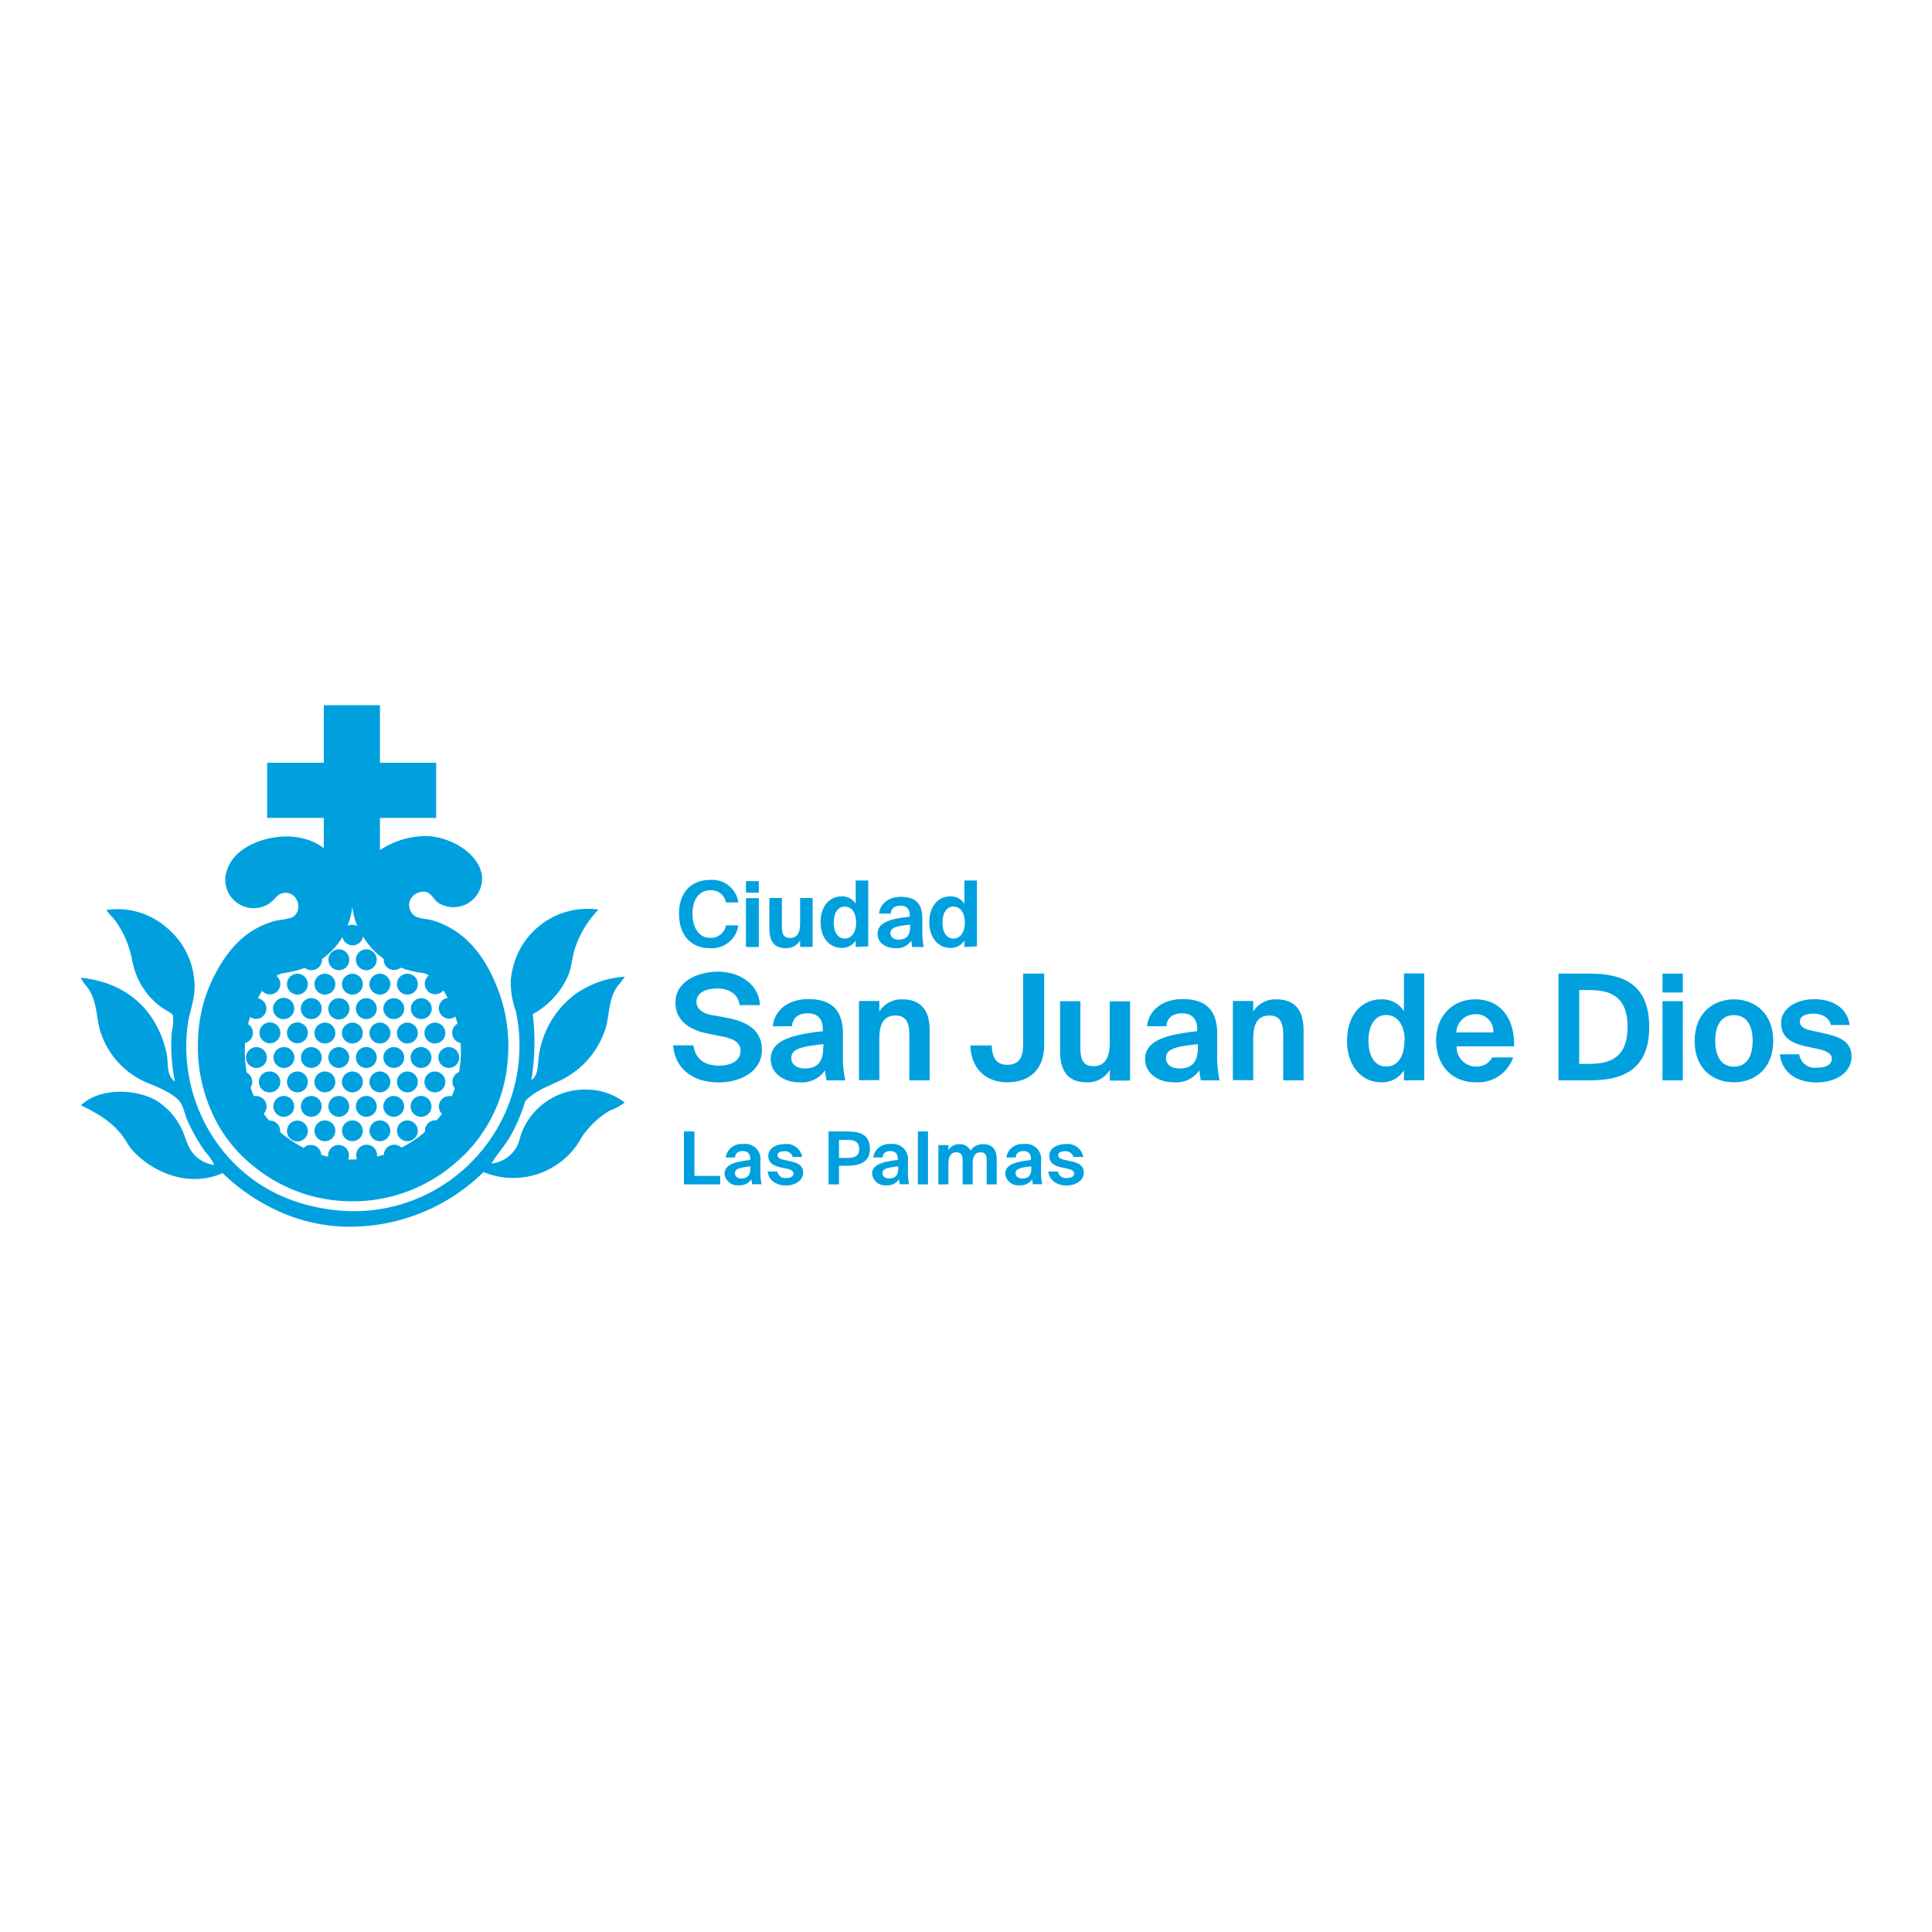 <svg id="b7904904-565c-4a41-8a7a-446e00880114" data-name="Fondo" xmlns="http://www.w3.org/2000/svg" viewBox="0 0 300 300"><defs><style>.a908c119-926e-46f3-9b78-b4dfb112af93{fill:#00a0df;}</style></defs><path class="a908c119-926e-46f3-9b78-b4dfb112af93" d="M81.13,175.57c-.32.71-.44,1.53-.81,2.34a5.1,5.1,0,0,1-4,2.76c.83-1.44,2.09-2.76,3-4.37A27.25,27.25,0,0,0,81.56,171c1.47-1.61,3.43-2.24,5.25-3.14a13.42,13.42,0,0,0,7.28-8.38c.53-1.84.42-4,1.46-5.82.41-.71,1-1.22,1.46-2a15,15,0,0,0-7.65,2.69,14.5,14.5,0,0,0-5.68,9.55c-.19,1.32-.06,3.19-1.17,3.78a36.36,36.36,0,0,0,.22-10.2,12.57,12.57,0,0,0,5.54-6.11c.48-1.23.55-2.48.94-3.87a15.83,15.83,0,0,1,3.72-6.26,11.93,11.93,0,0,0-13.11,8.38,12.49,12.49,0,0,0-.51,2.62,13.35,13.35,0,0,0,.8,4.81,25.63,25.63,0,0,1-6.2,22.65,25.64,25.64,0,0,1-21.56,8.24c-8.94-.91-15.13-5.21-19.09-11.08a25.93,25.93,0,0,1-4.08-18c.29-1.92,1.25-4,1-6.56A11.94,11.94,0,0,0,25.83,144a11.59,11.59,0,0,0-9.32-2.7c.45.65,1,1.15,1.45,1.75a14.82,14.82,0,0,1,2.19,4.52c.26.85.38,1.73.65,2.7a11.41,11.41,0,0,0,4.08,6c.64.51,1.83,1,2,1.46a9.49,9.49,0,0,1-.22,2.62,27.57,27.57,0,0,0,.51,7.58c-1.31-.86-1.05-2.67-1.23-3.94a14.72,14.72,0,0,0-1.24-3.93c-2.1-4.54-6.13-7.62-12.17-8.24.51,1,1,1.34,1.46,2.12,1.1,2,1,4.3,1.6,6.26a12.89,12.89,0,0,0,7.65,8.09c1.56.62,4.15,1.74,4.88,3.06.46.83.62,1.86,1,2.69a29.47,29.47,0,0,0,2.7,4.74,8.39,8.39,0,0,1,1.45,2.11,5,5,0,0,1-3.57-2.18c-.74-1.08-1-2.5-1.6-3.64a10.81,10.81,0,0,0-1.68-2.41,11.35,11.35,0,0,0-2.11-1.75c-3.27-1.91-9-2-11.73.73,2.69,1.29,5,2.69,6.63,5,.45.64.71,1.21,1.17,1.75,2.79,3.28,8.48,6.23,14.2,3.78A30.42,30.42,0,0,0,43.1,188a26.55,26.55,0,0,0,11.73,2.48A29.63,29.63,0,0,0,75.08,182a12.12,12.12,0,0,0,14.42-4.08c.54-.78.86-1.46,1.39-2.12a14,14,0,0,1,3.79-3.35A8.23,8.23,0,0,0,97,171.2a9.78,9.78,0,0,0-5.54-2A10.57,10.57,0,0,0,81.13,175.57Z"/><path class="a908c119-926e-46f3-9b78-b4dfb112af93" d="M39.71,181.35a23.91,23.91,0,0,0,13.06,5.11,24.36,24.36,0,0,0,18.09-6,23.1,23.1,0,0,0,8-16.18A24.51,24.51,0,0,0,77.46,154c-1.89-5.15-5-9.51-10.29-11.08-.72-.21-1.78-.25-2.55-.56a2.06,2.06,0,0,1-.92-2.63A2.29,2.29,0,0,1,66,138.48c.92.09,1.36,1.24,2.06,1.71a4.44,4.44,0,0,0,6.74-4.47c-.64-3.33-5-5.95-9-5.9A13.18,13.18,0,0,0,59,132v-5h8.73v-8.56H59v-8.94H50.28v8.94h-8.8v8.56h8.8v4.7c-4.23-3.24-11.1-1.71-13.77,1.27A6,6,0,0,0,35,136.14a4.42,4.42,0,0,0,6.53,4.33c1-.55,1.48-1.59,2.27-1.77,2.57-.59,3.46,3.06,1.35,3.83a18.45,18.45,0,0,1-2.27.42c-5.1,1.32-7.95,5.07-10,9.37a23,23,0,0,0-2.12,8.94A24.81,24.81,0,0,0,34,174.89,22.55,22.55,0,0,0,39.71,181.35Zm15-1.3-.66,0a1.57,1.57,0,0,0,.14-.64,1.62,1.62,0,0,0-3.24,0,1.49,1.49,0,0,0,0,.21c-.37-.09-.72-.18-1.06-.29a1.62,1.62,0,0,0-1.61-1.54,1.6,1.6,0,0,0-1.12.45,18,18,0,0,1-3.65-2.45l0,0s0-.09,0-.14A1.63,1.63,0,0,0,41.91,174h-.12q-.45-.53-.84-1.08a1.61,1.61,0,0,0-1.18-2.72,1.27,1.27,0,0,0-.34,0,12.8,12.8,0,0,1-.52-1.34,1.55,1.55,0,0,0,.26-.88,1.61,1.61,0,0,0-.85-1.42,18.33,18.33,0,0,1-.26-2,18.94,18.94,0,0,1,0-2.61,1.62,1.62,0,0,0,.47-2.93c.09-.37.2-.74.31-1.11a1.57,1.57,0,0,0,.95.31,1.62,1.62,0,0,0,.26-3.21,11,11,0,0,1,.65-1.15,1.59,1.59,0,0,0,1.21.55,1.63,1.63,0,0,0,1.62-1.62,1.6,1.6,0,0,0-.61-1.26,4.13,4.13,0,0,1,.92-.42l.2,0a17.31,17.31,0,0,0,3.29-.81,1.69,1.69,0,0,0,1,.35A1.62,1.62,0,0,0,50,149v-.09a11.36,11.36,0,0,0,3.18-3.41,1.62,1.62,0,0,0,3.19-.09,11.46,11.46,0,0,0,3.21,3.48V149a1.61,1.61,0,0,0,2.63,1.26,16.85,16.85,0,0,0,3.31.82l.2,0a4.42,4.42,0,0,1,.88.39,1.62,1.62,0,0,0,1,2.91,1.61,1.61,0,0,0,1.25-.59,12.17,12.17,0,0,1,.67,1.17,1.61,1.61,0,0,0-1.38,1.6,1.61,1.61,0,0,0,2.58,1.29c.12.37.23.74.32,1.11a1.62,1.62,0,0,0,.48,3,17.36,17.36,0,0,1,0,2.6,16.89,16.89,0,0,1-.24,1.91,1.61,1.61,0,0,0-.65,2.53c-.14.41-.3.81-.47,1.2a1.74,1.74,0,0,0-.39,0,1.62,1.62,0,0,0-1.62,1.62,1.6,1.6,0,0,0,.47,1.13c-.26.36-.54.71-.83,1h-.18a1.63,1.63,0,0,0-1.62,1.62c0,.07,0,.13,0,.19a17.63,17.63,0,0,1-3.65,2.44,1.62,1.62,0,0,0-2.74,1.1l-1.05.29a1.8,1.8,0,0,0,0-.22,1.62,1.62,0,0,0-3.24,0,1.7,1.7,0,0,0,.13.64Zm0-39.23a11.91,11.91,0,0,0,.78,3,1.58,1.58,0,0,0-.81-.22,1.73,1.73,0,0,0-.72.17,11.49,11.49,0,0,0,.75-3Z"/><path class="a908c119-926e-46f3-9b78-b4dfb112af93" d="M56.88,150.65A1.62,1.62,0,1,0,55.26,149,1.63,1.63,0,0,0,56.88,150.65Z"/><path class="a908c119-926e-46f3-9b78-b4dfb112af93" d="M52.61,150.65A1.62,1.62,0,1,0,51,149,1.63,1.63,0,0,0,52.61,150.65Z"/><path class="a908c119-926e-46f3-9b78-b4dfb112af93" d="M46.18,154.44a1.62,1.62,0,1,0-1.62-1.62A1.63,1.63,0,0,0,46.18,154.44Z"/><path class="a908c119-926e-46f3-9b78-b4dfb112af93" d="M63.26,154.44a1.62,1.62,0,1,0-1.62-1.62A1.63,1.63,0,0,0,63.26,154.44Z"/><path class="a908c119-926e-46f3-9b78-b4dfb112af93" d="M57.37,152.82A1.62,1.62,0,1,0,59,151.2,1.63,1.63,0,0,0,57.37,152.82Z"/><path class="a908c119-926e-46f3-9b78-b4dfb112af93" d="M53.1,152.82a1.62,1.62,0,1,0,1.62-1.62A1.63,1.63,0,0,0,53.1,152.82Z"/><path class="a908c119-926e-46f3-9b78-b4dfb112af93" d="M50.45,154.44a1.62,1.62,0,1,0-1.62-1.62A1.63,1.63,0,0,0,50.45,154.44Z"/><path class="a908c119-926e-46f3-9b78-b4dfb112af93" d="M46.87,155.94a1.59,1.59,0,0,0-.16.69,1.62,1.62,0,0,0,3.11.63,1.53,1.53,0,0,0,.13-.64,1.61,1.61,0,0,0-3.08-.68Z"/><path class="a908c119-926e-46f3-9b78-b4dfb112af93" d="M44.06,158.25a1.62,1.62,0,0,0,1.34-.72,1.58,1.58,0,0,0,.28-.91,1.62,1.62,0,0,0-3-.9,1.58,1.58,0,0,0-.28.91A1.62,1.62,0,0,0,44.06,158.25Z"/><path class="a908c119-926e-46f3-9b78-b4dfb112af93" d="M63.8,156.62A1.62,1.62,0,1,0,65.42,155,1.63,1.63,0,0,0,63.8,156.62Z"/><path class="a908c119-926e-46f3-9b78-b4dfb112af93" d="M59.53,156.62A1.62,1.62,0,1,0,61.15,155,1.63,1.63,0,0,0,59.53,156.62Z"/><path class="a908c119-926e-46f3-9b78-b4dfb112af93" d="M56.88,155a1.62,1.62,0,1,0,1.62,1.62A1.62,1.62,0,0,0,56.88,155Z"/><path class="a908c119-926e-46f3-9b78-b4dfb112af93" d="M52.61,155a1.61,1.61,0,0,0-1.35.72,1.58,1.58,0,0,0-.28.91,1.62,1.62,0,0,0,3,.9,1.59,1.59,0,0,0,.29-.91A1.62,1.62,0,0,0,52.61,155Z"/><path class="a908c119-926e-46f3-9b78-b4dfb112af93" d="M65.91,160.41a1.62,1.62,0,1,0,1.62-1.62A1.63,1.63,0,0,0,65.91,160.41Z"/><path class="a908c119-926e-46f3-9b78-b4dfb112af93" d="M47.8,160.41A1.62,1.62,0,1,0,46.18,162,1.63,1.63,0,0,0,47.8,160.41Z"/><path class="a908c119-926e-46f3-9b78-b4dfb112af93" d="M41.91,162h0a1.62,1.62,0,0,0,0-3.24h0a1.62,1.62,0,1,0,0,3.24Z"/><path class="a908c119-926e-46f3-9b78-b4dfb112af93" d="M63.26,158.79a1.62,1.62,0,1,0,1.62,1.62A1.63,1.63,0,0,0,63.26,158.79Z"/><path class="a908c119-926e-46f3-9b78-b4dfb112af93" d="M59,158.79a1.62,1.62,0,1,0,1.62,1.62A1.63,1.63,0,0,0,59,158.79Z"/><path class="a908c119-926e-46f3-9b78-b4dfb112af93" d="M53.1,160.41a1.62,1.62,0,1,0,1.62-1.62A1.63,1.63,0,0,0,53.1,160.41Z"/><path class="a908c119-926e-46f3-9b78-b4dfb112af93" d="M48.83,160.41a1.62,1.62,0,1,0,1.62-1.62A1.63,1.63,0,0,0,48.83,160.41Z"/><circle class="a908c119-926e-46f3-9b78-b4dfb112af93" cx="69.69" cy="164.21" r="1.62" transform="translate(-35.86 20.4) rotate(-13.28)"/><circle class="a908c119-926e-46f3-9b78-b4dfb112af93" cx="48.34" cy="164.21" r="1.62"/><path class="a908c119-926e-46f3-9b78-b4dfb112af93" d="M44.09,162.59h0a1.62,1.62,0,0,0,0,3.24h0a1.62,1.62,0,0,0,0-3.24Z"/><circle class="a908c119-926e-46f3-9b78-b4dfb112af93" cx="39.82" cy="164.21" r="1.62"/><path class="a908c119-926e-46f3-9b78-b4dfb112af93" d="M67,164.21a1.62,1.62,0,1,0-1.62,1.62A1.62,1.62,0,0,0,67,164.21Z"/><circle class="a908c119-926e-46f3-9b78-b4dfb112af93" cx="61.15" cy="164.21" r="1.62"/><path class="a908c119-926e-46f3-9b78-b4dfb112af93" d="M58.5,164.21a1.62,1.62,0,1,0-1.62,1.62A1.62,1.62,0,0,0,58.5,164.21Z"/><circle class="a908c119-926e-46f3-9b78-b4dfb112af93" cx="52.61" cy="164.21" r="1.62" transform="translate(-36.32 16.48) rotate(-13.28)"/><path class="a908c119-926e-46f3-9b78-b4dfb112af93" d="M67.53,166.38A1.62,1.62,0,1,0,69.15,168,1.63,1.63,0,0,0,67.53,166.38Z"/><path class="a908c119-926e-46f3-9b78-b4dfb112af93" d="M46.18,169.62A1.62,1.62,0,1,0,44.56,168,1.63,1.63,0,0,0,46.18,169.62Z"/><path class="a908c119-926e-46f3-9b78-b4dfb112af93" d="M43.53,168a1.63,1.63,0,0,0-1.62-1.62h-.09a1.62,1.62,0,0,0,0,3.24h.09A1.63,1.63,0,0,0,43.53,168Z"/><path class="a908c119-926e-46f3-9b78-b4dfb112af93" d="M61.64,168a1.62,1.62,0,1,0,1.62-1.62A1.63,1.63,0,0,0,61.64,168Z"/><path class="a908c119-926e-46f3-9b78-b4dfb112af93" d="M59,169.62A1.62,1.62,0,1,0,57.37,168,1.63,1.63,0,0,0,59,169.62Z"/><path class="a908c119-926e-46f3-9b78-b4dfb112af93" d="M54.72,169.62A1.62,1.62,0,1,0,53.1,168,1.63,1.63,0,0,0,54.72,169.62Z"/><path class="a908c119-926e-46f3-9b78-b4dfb112af93" d="M50.45,169.62A1.62,1.62,0,1,0,48.83,168,1.63,1.63,0,0,0,50.45,169.62Z"/><circle class="a908c119-926e-46f3-9b78-b4dfb112af93" cx="48.34" cy="171.8" r="1.62" transform="translate(-38.18 15.7) rotate(-13.28)"/><path class="a908c119-926e-46f3-9b78-b4dfb112af93" d="M45.68,171.8a1.61,1.61,0,0,0-1.61-1.62h0a1.62,1.62,0,0,0,0,3.24h0A1.62,1.62,0,0,0,45.68,171.8Z"/><path class="a908c119-926e-46f3-9b78-b4dfb112af93" d="M65.42,170.18A1.62,1.62,0,1,0,67,171.8,1.62,1.62,0,0,0,65.42,170.18Z"/><circle class="a908c119-926e-46f3-9b78-b4dfb112af93" cx="61.15" cy="171.8" r="1.62" transform="translate(-37.84 18.64) rotate(-13.28)"/><path class="a908c119-926e-46f3-9b78-b4dfb112af93" d="M58.5,171.8a1.62,1.62,0,1,0-1.62,1.62A1.62,1.62,0,0,0,58.5,171.8Z"/><circle class="a908c119-926e-46f3-9b78-b4dfb112af93" cx="52.61" cy="171.8" r="1.62"/><path class="a908c119-926e-46f3-9b78-b4dfb112af93" d="M46.18,174a1.62,1.62,0,1,0,1.62,1.62A1.63,1.63,0,0,0,46.18,174Z"/><circle class="a908c119-926e-46f3-9b78-b4dfb112af93" cx="63.26" cy="175.59" r="1.62" transform="translate(-3.24 1.2) rotate(-1.06)"/><circle class="a908c119-926e-46f3-9b78-b4dfb112af93" cx="58.99" cy="175.59" r="1.62" transform="translate(-3.24 1.12) rotate(-1.06)"/><circle class="a908c119-926e-46f3-9b78-b4dfb112af93" cx="54.72" cy="175.59" r="1.62"/><circle class="a908c119-926e-46f3-9b78-b4dfb112af93" cx="50.45" cy="175.59" r="1.62"/><path class="a908c119-926e-46f3-9b78-b4dfb112af93" d="M114.65,143.69a4.14,4.14,0,0,1-4.43,3.54c-3,0-4.78-2.09-4.78-5.35s1.86-5.25,4.84-5.25a4.09,4.09,0,0,1,4.37,3.5h-1.92a2.33,2.33,0,0,0-2.47-1.89c-1.55,0-2.73,1.27-2.73,3.64s1.18,3.74,2.66,3.74a2.37,2.37,0,0,0,2.54-1.93Z"/><path class="a908c119-926e-46f3-9b78-b4dfb112af93" d="M117.83,136.82v1.8h-2v-1.8Zm0,2.64v7.59h-2v-7.59Z"/><path class="a908c119-926e-46f3-9b78-b4dfb112af93" d="M124.24,146.05a2.51,2.51,0,0,1-2.22,1.18c-1.82,0-2.55-1.11-2.55-3v-4.79h1.94v4.37c0,1,.14,1.84,1.25,1.84,1.28,0,1.58-1.06,1.58-2.26v-3.95h1.94v7.59h-1.94Z"/><path class="a908c119-926e-46f3-9b78-b4dfb112af93" d="M132.87,147.05v-1a2.46,2.46,0,0,1-2.18,1.14c-1.87,0-3.27-1.55-3.27-4s1.37-4,3.27-4a2.45,2.45,0,0,1,2.18,1.14v-3.61h1.95v10.23Zm.07-3.8c0-1.52-.7-2.47-1.78-2.47s-1.69,1-1.69,2.49.64,2.47,1.69,2.47S132.94,144.8,132.94,143.25Z"/><path class="a908c119-926e-46f3-9b78-b4dfb112af93" d="M139,147.23c-1.45,0-2.73-.84-2.73-2.21,0-1.81,2-2.35,5-2.68v-.15c0-1.17-.62-1.56-1.45-1.56s-1.46.39-1.5,1.23h-1.82c.14-1.5,1.45-2.6,3.39-2.6s3.33.76,3.33,3.33c0,.24,0,1.26,0,1.95a10.86,10.86,0,0,0,.23,2.51h-1.8a8.61,8.61,0,0,1-.14-1A2.68,2.68,0,0,1,139,147.23Zm2.32-3.65c-2.18.22-3.05.48-3.05,1.32,0,.55.44,1,1.31,1,1.22,0,1.74-.71,1.74-1.95Z"/><path class="a908c119-926e-46f3-9b78-b4dfb112af93" d="M149.75,147.05v-1a2.47,2.47,0,0,1-2.19,1.14c-1.86,0-3.26-1.55-3.26-4s1.37-4,3.26-4a2.46,2.46,0,0,1,2.19,1.14v-3.61h1.95v10.23Zm.07-3.8c0-1.52-.7-2.47-1.78-2.47s-1.69,1-1.69,2.49.63,2.47,1.69,2.47S149.82,144.8,149.82,143.25Z"/><path class="a908c119-926e-46f3-9b78-b4dfb112af93" d="M107.83,182.59h4v1.32H106.2v-8.22h1.63Z"/><path class="a908c119-926e-46f3-9b78-b4dfb112af93" d="M114.71,184.05a2,2,0,0,1-2.2-1.77c0-1.46,1.62-1.89,4-2.16V180c0-.94-.5-1.26-1.17-1.26s-1.17.32-1.2,1h-1.46a2.47,2.47,0,0,1,2.72-2.09,2.35,2.35,0,0,1,2.67,2.68c0,.19,0,1,0,1.56a9,9,0,0,0,.18,2H116.8a6.35,6.35,0,0,1-.11-.78A2.17,2.17,0,0,1,114.71,184.05Zm1.85-2.93c-1.74.18-2.44.38-2.44,1.06,0,.45.35.81,1,.81,1,0,1.39-.57,1.39-1.56Z"/><path class="a908c119-926e-46f3-9b78-b4dfb112af93" d="M123.09,179.65a1.24,1.24,0,0,0-1.35-.88c-.62,0-1,.22-1,.59s.24.57.86.71l.82.18c1.26.28,2.29.57,2.29,1.83s-1.26,2-2.69,2-2.67-.77-2.82-2.16h1.51a1.21,1.21,0,0,0,1.36,1c.71,0,1.14-.25,1.14-.69s-.47-.62-1-.75l-.91-.19c-1.19-.25-2-.71-2-1.83s1.18-1.81,2.54-1.81a2.46,2.46,0,0,1,2.73,2Z"/><path class="a908c119-926e-46f3-9b78-b4dfb112af93" d="M131.47,175.69c1.69,0,3.61.24,3.61,2.72,0,2.1-1.67,2.61-3.57,2.61h-1.23v2.89h-1.62v-8.22ZM130.28,177v2.8h1.34c1,0,1.8-.25,1.8-1.34,0-1.35-1-1.46-1.92-1.46Z"/><path class="a908c119-926e-46f3-9b78-b4dfb112af93" d="M137.62,184.05a2,2,0,0,1-2.2-1.77c0-1.46,1.63-1.89,4-2.16V180c0-.94-.5-1.26-1.17-1.26s-1.17.32-1.2,1h-1.46a2.47,2.47,0,0,1,2.72-2.09,2.36,2.36,0,0,1,2.67,2.68c0,.19,0,1,0,1.56a9,9,0,0,0,.18,2h-1.44a4.87,4.87,0,0,1-.11-.78A2.18,2.18,0,0,1,137.62,184.05Zm1.86-2.93c-1.74.18-2.45.38-2.45,1.06,0,.45.36.81,1.06.81,1,0,1.39-.57,1.39-1.56Z"/><path class="a908c119-926e-46f3-9b78-b4dfb112af93" d="M144.1,183.91h-1.57v-8.22h1.57Z"/><path class="a908c119-926e-46f3-9b78-b4dfb112af93" d="M152.26,178.93c-1,0-1.22.87-1.22,1.8v3.18h-1.56v-3.55c0-.67-.06-1.43-1-1.43s-1.21.87-1.21,1.8v3.18h-1.56v-6.1h1.56v.8a1.88,1.88,0,0,1,1.7-.94,1.82,1.82,0,0,1,1.74,1,2.21,2.21,0,0,1,2-1c1.53,0,2.06,1,2.06,2.4v3.84h-1.56v-3.55C153.23,179.69,153.17,178.93,152.26,178.93Z"/><path class="a908c119-926e-46f3-9b78-b4dfb112af93" d="M158.29,184.05a2,2,0,0,1-2.2-1.77c0-1.46,1.62-1.89,4-2.16V180c0-.94-.5-1.26-1.17-1.26s-1.17.32-1.2,1h-1.46a2.47,2.47,0,0,1,2.72-2.09,2.35,2.35,0,0,1,2.67,2.68c0,.19,0,1,0,1.56a9,9,0,0,0,.18,2h-1.44a6.35,6.35,0,0,1-.11-.78A2.17,2.17,0,0,1,158.29,184.05Zm1.85-2.93c-1.74.18-2.44.38-2.44,1.06,0,.45.35.81,1.05.81,1,0,1.39-.57,1.39-1.56Z"/><path class="a908c119-926e-46f3-9b78-b4dfb112af93" d="M166.67,179.65a1.24,1.24,0,0,0-1.35-.88c-.62,0-1,.22-1,.59s.24.57.86.71l.82.18c1.26.28,2.29.57,2.29,1.83s-1.26,2-2.69,2-2.67-.77-2.82-2.16h1.51a1.21,1.21,0,0,0,1.36,1c.71,0,1.14-.25,1.14-.69s-.47-.62-1-.75l-.91-.19c-1.19-.25-1.95-.71-1.95-1.83s1.18-1.81,2.54-1.81a2.47,2.47,0,0,1,2.74,2Z"/><path class="a908c119-926e-46f3-9b78-b4dfb112af93" d="M109.88,160.49c-2.69-.53-5-1.92-5-4.81,0-3.34,3.55-4.8,6.61-4.8,3.43,0,6.36,2,6.52,5.19h-3.16c-.25-1.94-1.94-2.58-3.5-2.58s-3.2.57-3.2,2.06c0,1.16,1,1.8,2.31,2.06l2.18.39c2.7.48,5.67,1.55,5.67,5s-3.39,5.08-6.73,5.08c-4.07,0-6.77-2.19-7.07-5.76h3.16c.37,2.42,2.06,3.15,4,3.15,1.46,0,3.32-.52,3.32-2.31,0-1.42-1.31-1.94-3.07-2.26Z"/><path class="a908c119-926e-46f3-9b78-b4dfb112af93" d="M124.11,168.06c-2.35,0-4.43-1.37-4.43-3.59,0-2.93,3.27-3.8,8.09-4.35v-.23c0-1.89-1-2.54-2.35-2.54s-2.36.65-2.43,2H120c.23-2.43,2.36-4.21,5.49-4.21s5.4,1.23,5.4,5.39c0,.39,0,2,0,3.16a17.52,17.52,0,0,0,.36,4.07h-2.9a9.28,9.28,0,0,1-.23-1.57A4.37,4.37,0,0,1,124.11,168.06Zm3.76-5.92c-3.53.36-5,.77-5,2.15,0,.89.71,1.62,2.13,1.62,2,0,2.82-1.14,2.82-3.16Z"/><path class="a908c119-926e-46f3-9b78-b4dfb112af93" d="M136.54,157.08a4,4,0,0,1,3.56-1.9c3,0,4.26,1.81,4.26,4.83v7.75H141.2v-7.07c0-1.6-.34-3-2.12-3-2.09,0-2.54,1.69-2.54,3.64v6.4h-3.16v-12.3h3.16Z"/><path class="a908c119-926e-46f3-9b78-b4dfb112af93" d="M150.67,162.34H154c.06,2.27,1,3,2.44,3s2.43-.77,2.43-3V151.18h3.27v11.16c0,3.5-2.08,5.72-5.7,5.72S150.77,165.68,150.67,162.34Z"/><path class="a908c119-926e-46f3-9b78-b4dfb112af93" d="M172.34,166.14a4,4,0,0,1-3.59,1.92c-2.95,0-4.14-1.81-4.14-4.83v-7.77h3.15v7.09c0,1.65.23,3,2,3,2.08,0,2.56-1.71,2.56-3.66v-6.4h3.16v12.3h-3.16Z"/><path class="a908c119-926e-46f3-9b78-b4dfb112af93" d="M182.24,168.06c-2.35,0-4.43-1.37-4.43-3.59,0-2.93,3.27-3.8,8.09-4.35v-.23c0-1.89-1-2.54-2.35-2.54s-2.36.65-2.43,2h-3c.23-2.43,2.36-4.21,5.49-4.21s5.4,1.23,5.4,5.39c0,.39,0,2,0,3.16a17.52,17.52,0,0,0,.36,4.07h-2.9a9.28,9.28,0,0,1-.23-1.57A4.37,4.37,0,0,1,182.24,168.06Zm3.76-5.92c-3.53.36-4.95.77-4.95,2.15,0,.89.71,1.62,2.13,1.62,2,0,2.82-1.14,2.82-3.16Z"/><path class="a908c119-926e-46f3-9b78-b4dfb112af93" d="M194.6,157.08a4,4,0,0,1,3.57-1.9c3,0,4.25,1.81,4.25,4.83v7.75h-3.16v-7.07c0-1.6-.34-3-2.12-3-2.09,0-2.54,1.69-2.54,3.64v6.4h-3.16v-12.3h3.16Z"/><path class="a908c119-926e-46f3-9b78-b4dfb112af93" d="M218,167.76v-1.55a4,4,0,0,1-3.54,1.85c-3,0-5.29-2.51-5.29-6.45s2.22-6.43,5.29-6.43A4,4,0,0,1,218,157v-5.85h3.16v16.58Zm.12-6.15c0-2.47-1.14-4-2.88-4s-2.75,1.62-2.75,4,1,4,2.75,4S218.07,164.13,218.07,161.61Z"/><path class="a908c119-926e-46f3-9b78-b4dfb112af93" d="M223,161.56c0-3.66,2.41-6.38,6.11-6.38,3.87,0,6.11,2.95,6,7.3h-8.92a3,3,0,0,0,3,3.13,2.68,2.68,0,0,0,2.52-1.41h3.25a5.74,5.74,0,0,1-5.75,3.86C225.14,168.06,223,165.11,223,161.56Zm3.18-1.25h5.7a2.65,2.65,0,0,0-2.84-2.82A2.93,2.93,0,0,0,226.14,160.31Z"/><path class="a908c119-926e-46f3-9b78-b4dfb112af93" d="M246.87,151.18c5.26,0,9.22,1.71,9.22,8.28s-4,8.3-9.22,8.3H242V151.18Zm-.14,2.56h-1.51V165.2h1.51c3,0,6-.75,6-5.74S249.75,153.74,246.73,153.74Z"/><path class="a908c119-926e-46f3-9b78-b4dfb112af93" d="M261.31,151.18v2.93h-3.16v-2.93Zm0,4.28v12.3h-3.16v-12.3Z"/><path class="a908c119-926e-46f3-9b78-b4dfb112af93" d="M263.14,161.63c0-4.32,2.9-6.45,6.1-6.45s6.11,2.13,6.11,6.45-2.9,6.43-6.11,6.43S263.14,166,263.14,161.63Zm3.2,0c0,2.57,1.07,4,2.9,4s2.91-1.39,2.91-4-1.08-4-2.91-4S266.34,159.05,266.34,161.63Z"/><path class="a908c119-926e-46f3-9b78-b4dfb112af93" d="M284.3,159.16c-.23-1-1.19-1.76-2.73-1.76-1.25,0-2.08.44-2.08,1.19s.48,1.14,1.74,1.42l1.65.36c2.54.58,4.62,1.17,4.62,3.71s-2.54,4-5.42,4c-3.11,0-5.4-1.55-5.7-4.37h3a2.45,2.45,0,0,0,2.75,2.08c1.44,0,2.31-.5,2.31-1.39s-1-1.26-2.1-1.51l-1.83-.39c-2.41-.5-3.94-1.44-3.94-3.68s2.38-3.66,5.12-3.66,5.11,1.19,5.52,4Z"/></svg>